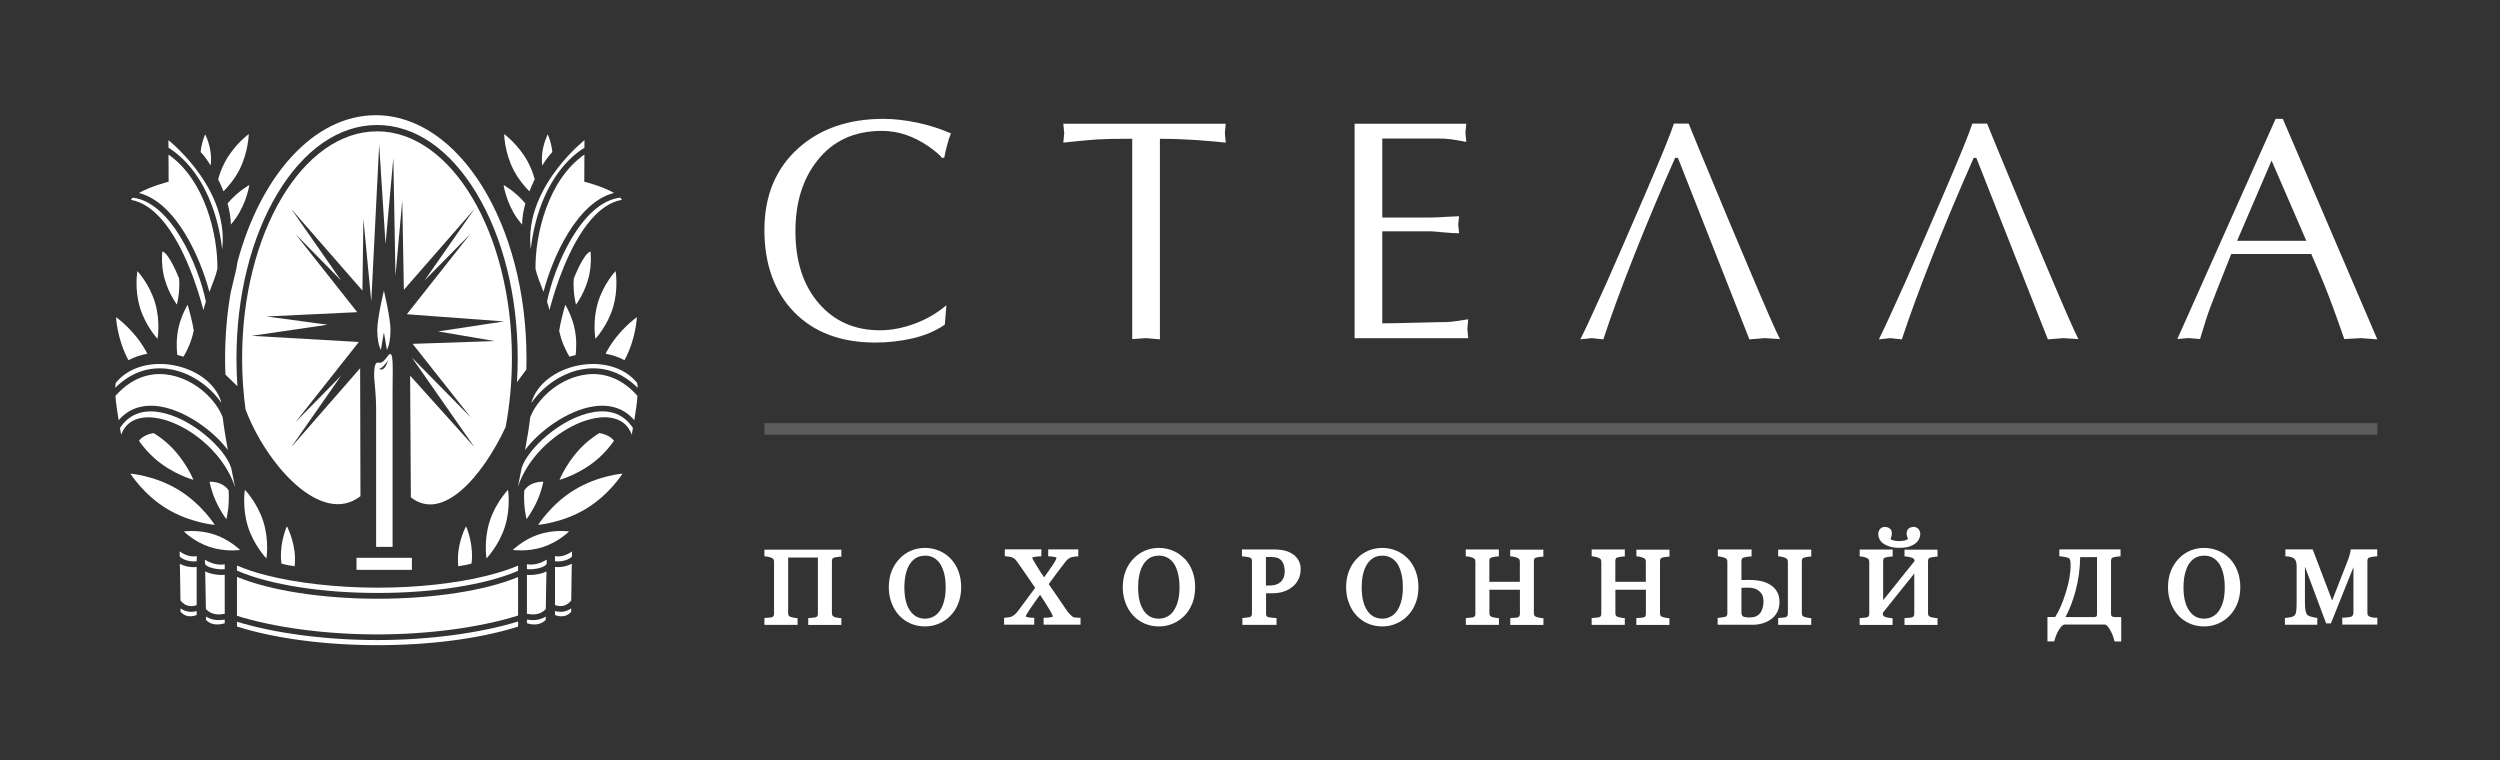 <?xml version="1.0" encoding="UTF-8"?> <svg xmlns="http://www.w3.org/2000/svg" width="217" height="66" viewBox="0 0 217 66" fill="none"><rect x="0" y="0" width="217" height="66" fill="#333333" stroke="none"/><path d="M32.727 11.402C26.27 11.402 21.015 20.239 21.015 31.106C21.015 32.63 21.119 34.113 21.312 35.536C23.118 40.314 27.883 45.707 31.29 43.069H31.287L31.26 31.962L25.28 38.813L29.608 32.609L25.649 36.639L31.147 29.683L21.846 29.151L28.435 28.185L23.121 27.469L31.008 27.097L25.649 20.317L29.608 24.346L25.28 18.139L31.459 25.222L31.542 18.985L32.22 26.096L32.231 26.105L32.912 12.558L33.464 21.181L34.142 13.705L34.326 23.945L34.917 17.414L35.056 25.154L41.179 18.139L36.851 24.346L40.813 20.317L35.315 27.276L43.745 27.9L38.027 28.767L42.94 29.605L35.817 29.846L40.87 36.24L35.752 31.037L41.179 38.813L35.6 32.609L35.662 43.167C38.437 45.359 41.892 41.327 43.888 37.069C44.241 35.185 44.434 33.183 44.434 31.103C44.434 20.236 39.182 11.399 32.725 11.399L32.727 11.402Z" fill="white"></path><path d="M41.199 44.694C41.199 44.694 41.193 44.697 41.182 44.703C41.185 44.703 41.188 44.708 41.19 44.711C41.19 44.706 41.193 44.703 41.196 44.694H41.199Z" fill="white"></path><path d="M20.474 23.502L20.023 25.395C19.705 27.216 19.538 29.142 19.538 31.124C19.538 31.593 19.547 32.054 19.568 32.514L20.608 33.527C20.551 32.731 20.525 31.92 20.525 31.106C20.525 25.719 21.784 20.646 24.069 16.825C26.371 12.971 29.448 10.85 32.731 10.85C36.013 10.85 39.088 12.971 41.39 16.825C43.677 20.646 44.937 25.719 44.937 31.106C44.937 31.804 44.916 32.49 44.871 33.174L45.688 32.071C45.697 31.753 45.7 31.442 45.7 31.124C45.7 19.458 39.842 10 32.618 10C27.229 10 22.601 15.265 20.599 22.786C20.575 23.018 20.537 23.261 20.477 23.502H20.474Z" fill="white"></path><path d="M42.227 48.471C42.227 48.471 43.315 47.344 43.831 45.701C44.348 44.055 44.096 42.513 44.096 42.513C44.096 42.513 43.009 43.636 42.492 45.282C41.978 46.925 42.227 48.471 42.227 48.471Z" fill="white"></path><path d="M46.633 43.455C46.835 42.997 47.028 42.456 47.15 41.871C47.153 41.85 47.156 41.835 47.158 41.815C46.775 41.806 45.961 41.88 45.507 42.569C45.421 43.847 45.655 44.866 45.697 45.036C45.7 45.053 45.7 45.062 45.7 45.062C45.7 45.062 46.196 44.435 46.633 43.455Z" fill="white"></path><path d="M48.537 28.696C48.543 28.726 48.549 28.755 48.555 28.785C48.748 29.694 49.131 30.464 49.428 30.96C49.603 30.907 49.785 30.856 49.966 30.812C50.031 30.235 50.064 29.397 49.871 28.503C49.693 27.665 49.354 26.946 49.069 26.45C48.855 27.186 48.65 27.995 48.54 28.696H48.537Z" fill="white"></path><path d="M45.32 19.494C45.32 18.911 45.427 18.287 45.602 17.66C44.72 16.611 43.713 16.059 43.713 16.059C43.713 16.059 43.921 17.541 44.856 18.905C45.005 19.116 45.162 19.312 45.32 19.497V19.494Z" fill="white"></path><path d="M49.395 46.132C49.395 46.132 48.121 45.942 46.776 46.385C45.427 46.827 44.512 47.734 44.512 47.734C44.512 47.734 45.786 47.924 47.135 47.481C48.484 47.041 49.395 46.132 49.395 46.132Z" fill="white"></path><path d="M46.71 45.559C46.71 45.559 48.852 45.383 50.875 44.156C52.898 42.932 54.035 41.11 54.035 41.11C54.035 41.11 51.897 41.28 49.874 42.513C47.851 43.74 46.71 45.562 46.71 45.562V45.559Z" fill="white"></path><path d="M53.293 38.264C53.049 37.91 52.506 37.658 52.016 37.595C51.626 37.836 51.222 38.13 50.836 38.472C49.268 39.877 48.567 41.651 48.567 41.651C48.567 41.651 50.408 41.155 51.977 39.752C52.517 39.268 52.951 38.745 53.293 38.264Z" fill="white"></path><path d="M52.568 30.705C53.121 30.803 53.676 30.981 54.205 31.266C55.209 29.427 55.28 27.531 55.28 27.531C55.28 27.531 53.706 28.619 52.693 30.461C52.648 30.544 52.607 30.624 52.568 30.705Z" fill="white"></path><path d="M53.429 23.532C53.429 23.532 52.375 24.649 51.897 26.274C51.412 27.897 51.683 29.406 51.683 29.406C51.683 29.406 52.734 28.289 53.215 26.666C53.7 25.041 53.432 23.532 53.432 23.532H53.429Z" fill="white"></path><path d="M51.178 23.704C51.308 23.012 51.305 22.352 51.261 21.829C50.667 21.963 49.814 24.153 49.814 24.153C49.814 24.153 49.811 24.165 49.802 24.185C49.713 25.442 49.998 26.441 49.998 26.441C49.998 26.441 50.881 25.285 51.178 23.707V23.704Z" fill="white"></path><path d="M47.943 13.2C47.854 12.318 47.545 11.664 47.545 11.664C47.545 11.664 47.061 12.579 47.037 13.723C47.028 13.949 47.043 14.166 47.066 14.371C47.396 13.836 47.708 13.423 47.943 13.203V13.2Z" fill="white"></path><path d="M45.953 16.608C46.095 16.246 46.25 15.895 46.413 15.562C46.291 15.114 46.113 14.615 45.855 14.121C45.047 12.57 43.76 11.64 43.76 11.64C43.76 11.64 43.784 13.227 44.592 14.781C44.999 15.562 45.528 16.183 45.953 16.611V16.608Z" fill="white"></path><path d="M39.75 48.364C39.738 48.637 39.75 48.895 39.774 49.151C40.157 49.097 40.567 49.026 40.926 48.916C40.947 48.753 40.962 48.586 40.968 48.408C41.018 46.91 40.451 45.683 40.451 45.683C40.451 45.683 39.8 46.872 39.75 48.367V48.364Z" fill="white"></path><path d="M50.723 13.417C47.542 15.631 46.446 20.406 46.481 23.33C46.591 23.864 46.894 24.601 47.174 25.332C47.952 22.349 50.085 17.547 53.293 16.748C52.286 16.163 50.715 15.768 50.715 15.768L50.726 13.414L50.723 13.417Z" fill="white"></path><path d="M47.482 26.179C47.571 26.45 47.646 26.702 47.69 26.925C48.157 25.124 49.351 21.312 51.302 19.063C52.078 18.165 52.975 17.518 53.994 17.342C53.952 17.28 53.899 17.218 53.836 17.155C50.506 17.535 48.118 23.059 47.482 26.179Z" fill="white"></path><path d="M46.071 21.639C46.214 20.305 46.535 18.932 47.004 17.711C47.851 15.503 49.134 13.824 50.726 12.823L50.732 12.166C50.732 12.166 49.6 13.063 48.442 14.549C47.096 16.279 45.724 18.801 46.074 21.639H46.071Z" fill="white"></path><path d="M51.549 35.768C48.709 36.219 45.754 39.013 45.281 40.626C45.154 41.277 45.035 41.853 44.949 42.275C46.573 37.328 53.566 34.196 54.837 37.729C54.864 37.554 54.903 37.358 54.938 37.144C54.175 35.991 53.034 35.527 51.549 35.765V35.768Z" fill="white"></path><path d="M50.527 32.565C48.308 32.998 46.573 34.758 46.021 36.228C45.932 37.028 45.762 38.053 45.578 39.057C46.829 37.39 49.247 35.637 51.472 35.281C52.963 35.043 54.193 35.456 55.057 36.478C55.173 35.783 55.289 35.013 55.334 34.362C53.623 32.428 51.778 32.318 50.527 32.565Z" fill="white"></path><path d="M46.107 35.004C46.983 33.709 48.549 32.449 50.432 32.074C51.721 31.822 53.587 31.911 55.351 33.661C55.345 33.498 55.328 33.355 55.301 33.233C52.88 30.271 47.028 31.605 46.107 35.007V35.004Z" fill="white"></path><path d="M45.985 49.909C45.899 49.909 45.819 49.909 45.739 49.894V53.278C46.184 53.355 46.853 53.43 47.375 52.868C47.387 51.736 47.414 50.464 47.435 49.597C47.242 49.698 47.028 49.763 46.838 49.811C46.609 49.861 46.285 49.909 45.985 49.909Z" fill="white"></path><path d="M45.739 48.976V49.398C45.97 49.433 46.499 49.421 46.968 49.258C47.221 49.175 47.393 49.062 47.447 48.952C47.453 48.711 47.456 48.572 47.456 48.572C47.456 48.572 46.621 49.148 45.736 48.973L45.739 48.976Z" fill="white"></path><path d="M45.739 53.78V54.092C45.739 54.092 46.71 54.482 47.366 53.807C47.366 53.712 47.369 53.617 47.369 53.516C47.001 53.76 46.606 53.825 46.264 53.825C46.071 53.825 45.89 53.804 45.736 53.78H45.739Z" fill="white"></path><path d="M48.174 48.266V48.717C48.474 48.753 49.125 48.75 49.642 48.328C49.648 48.034 49.654 47.861 49.654 47.861C49.654 47.861 48.935 48.435 48.174 48.266Z" fill="white"></path><path d="M48.647 53.106C48.471 53.106 48.311 53.079 48.174 53.044V53.382C48.174 53.382 49.009 53.775 49.58 53.097V52.806C49.386 52.943 49.172 53.035 48.947 53.079C48.846 53.1 48.748 53.106 48.65 53.106H48.647Z" fill="white"></path><path d="M48.174 49.21V52.52C48.314 52.571 48.572 52.642 48.864 52.589C49.137 52.535 49.383 52.378 49.583 52.119C49.591 51.014 49.615 49.784 49.63 48.931C49.211 49.157 48.772 49.225 48.433 49.225C48.338 49.225 48.252 49.219 48.174 49.207V49.21Z" fill="white"></path><path d="M17.786 48.575C17.786 48.575 17.792 48.714 17.798 48.955H17.801C17.851 49.065 18.023 49.178 18.276 49.261C18.745 49.421 19.277 49.433 19.506 49.401V48.979C18.627 49.154 17.786 48.578 17.786 48.578V48.575Z" fill="white"></path><path d="M17.878 53.516V53.807C18.534 54.479 19.506 54.092 19.506 54.092V53.783C19.354 53.804 19.173 53.825 18.98 53.825C18.638 53.825 18.246 53.757 17.878 53.516Z" fill="white"></path><path d="M18.41 49.811C18.22 49.766 18.003 49.698 17.813 49.597C17.833 50.461 17.86 51.733 17.872 52.868C18.392 53.43 19.063 53.355 19.506 53.278V49.894C19.426 49.906 19.345 49.909 19.259 49.909C18.962 49.909 18.636 49.861 18.41 49.811Z" fill="white"></path><path d="M16.303 53.079C16.075 53.038 15.864 52.943 15.671 52.806V53.097C16.238 53.772 17.073 53.382 17.073 53.382V53.044C16.936 53.079 16.773 53.106 16.598 53.106C16.5 53.106 16.401 53.1 16.3 53.079H16.303Z" fill="white"></path><path d="M15.594 47.861C15.594 47.861 15.597 48.037 15.605 48.328C16.122 48.747 16.776 48.753 17.076 48.717V48.266C16.315 48.435 15.597 47.861 15.597 47.861H15.594Z" fill="white"></path><path d="M15.614 48.934C15.632 49.787 15.653 51.017 15.665 52.122C15.867 52.381 16.11 52.538 16.384 52.592C16.672 52.645 16.93 52.58 17.07 52.523V49.213C16.993 49.225 16.907 49.231 16.811 49.231C16.473 49.231 16.027 49.163 15.611 48.937L15.614 48.934Z" fill="white"></path><path d="M21.52 45.704C22.037 47.347 23.124 48.473 23.124 48.473C23.124 48.473 23.38 46.928 22.86 45.285C22.346 43.636 21.256 42.516 21.256 42.516C21.256 42.516 21.006 44.058 21.52 45.704Z" fill="white"></path><path d="M18.193 41.815C18.196 41.835 18.202 41.85 18.202 41.871C18.324 42.459 18.514 42.997 18.716 43.455C19.155 44.435 19.648 45.062 19.648 45.062C19.648 45.062 19.648 45.053 19.654 45.036C19.699 44.866 19.931 43.844 19.845 42.569C19.39 41.883 18.579 41.809 18.193 41.815Z" fill="white"></path><path d="M15.926 30.96C16.223 30.464 16.604 29.694 16.797 28.785C16.806 28.752 16.814 28.723 16.817 28.696C16.708 27.995 16.503 27.189 16.286 26.45C16.001 26.946 15.662 27.665 15.484 28.503C15.294 29.397 15.323 30.235 15.389 30.812C15.573 30.856 15.751 30.904 15.926 30.96Z" fill="white"></path><path d="M19.752 17.66C19.928 18.287 20.035 18.911 20.035 19.494C20.192 19.309 20.349 19.116 20.495 18.902C21.434 17.541 21.642 16.056 21.642 16.056C21.642 16.056 20.632 16.611 19.752 17.657V17.66Z" fill="white"></path><path d="M18.579 46.385C17.23 45.942 15.956 46.132 15.956 46.132C15.956 46.132 16.868 47.041 18.216 47.481C19.565 47.924 20.839 47.737 20.839 47.737C20.839 47.737 19.924 46.827 18.579 46.385Z" fill="white"></path><path d="M15.481 42.513C13.461 41.28 11.319 41.11 11.319 41.11C11.319 41.11 12.457 42.932 14.483 44.159C16.503 45.386 18.644 45.562 18.644 45.562C18.644 45.562 17.507 43.743 15.484 42.513H15.481Z" fill="white"></path><path d="M13.339 37.595C12.849 37.658 12.305 37.91 12.062 38.264C12.403 38.745 12.84 39.268 13.377 39.752C14.946 41.155 16.788 41.651 16.788 41.651C16.788 41.651 16.09 39.874 14.521 38.472C14.132 38.13 13.731 37.836 13.342 37.595H13.339Z" fill="white"></path><path d="M12.783 30.705C12.745 30.624 12.703 30.544 12.659 30.464C11.646 28.619 10.074 27.531 10.074 27.531C10.074 27.531 10.149 29.427 11.15 31.266C11.681 30.981 12.234 30.803 12.786 30.705H12.783Z" fill="white"></path><path d="M12.139 26.666C12.62 28.289 13.672 29.406 13.672 29.406C13.672 29.406 13.942 27.897 13.458 26.274C12.976 24.649 11.925 23.532 11.925 23.532C11.925 23.532 11.655 25.044 12.139 26.666Z" fill="white"></path><path d="M15.546 24.182C15.54 24.162 15.537 24.15 15.537 24.15C15.537 24.15 14.681 21.96 14.09 21.826C14.043 22.346 14.043 23.009 14.171 23.701C14.471 25.279 15.353 26.435 15.353 26.435C15.353 26.435 15.638 25.436 15.546 24.18V24.182Z" fill="white"></path><path d="M18.285 14.371C18.309 14.166 18.323 13.949 18.32 13.723C18.297 12.579 17.809 11.664 17.809 11.664C17.809 11.664 17.501 12.321 17.414 13.2C17.643 13.42 17.958 13.833 18.288 14.371H18.285Z" fill="white"></path><path d="M20.759 14.781C21.564 13.227 21.591 11.64 21.591 11.64C21.591 11.64 20.302 12.567 19.497 14.121C19.238 14.615 19.06 15.114 18.938 15.562C19.099 15.895 19.256 16.249 19.396 16.608C19.824 16.18 20.349 15.562 20.759 14.778V14.781Z" fill="white"></path><path d="M24.383 48.408C24.389 48.584 24.404 48.753 24.425 48.916C24.784 49.026 25.194 49.1 25.577 49.151C25.601 48.898 25.613 48.637 25.604 48.364C25.551 46.869 24.903 45.68 24.903 45.68C24.903 45.68 24.336 46.911 24.386 48.405L24.383 48.408Z" fill="white"></path><path d="M18.178 25.335C18.457 24.604 18.76 23.867 18.87 23.333C18.906 20.409 17.806 15.631 14.625 13.42L14.637 15.773C14.637 15.773 13.062 16.169 12.059 16.754C15.267 17.553 17.396 22.355 18.175 25.338L18.178 25.335Z" fill="white"></path><path d="M18.344 17.711C18.814 18.932 19.134 20.305 19.283 21.639C19.628 18.801 18.255 16.279 16.912 14.549C15.757 13.063 14.619 12.166 14.619 12.166L14.625 12.823C16.214 13.824 17.501 15.503 18.344 17.711Z" fill="white"></path><path d="M14.049 19.066C16 21.315 17.195 25.124 17.661 26.928C17.706 26.705 17.78 26.453 17.872 26.182C17.239 23.062 14.845 17.538 11.515 17.158C11.456 17.221 11.399 17.283 11.357 17.345C12.373 17.524 13.274 18.168 14.049 19.066Z" fill="white"></path><path d="M14.919 32.075C16.773 32.443 18.315 33.664 19.194 34.939L19.179 34.805C18.089 31.549 12.418 30.327 10.05 33.233C10.024 33.355 10.006 33.501 10 33.661C11.764 31.914 13.627 31.825 14.919 32.075Z" fill="white"></path><path d="M20.403 42.278C20.314 41.856 20.195 41.28 20.07 40.629C19.598 39.013 16.642 36.222 13.802 35.771C12.314 35.533 11.173 35.997 10.413 37.15C10.451 37.364 10.487 37.56 10.514 37.735C11.788 34.202 18.778 37.334 20.403 42.281V42.278Z" fill="white"></path><path d="M13.88 35.281C16.105 35.637 18.52 37.387 19.773 39.057C19.592 38.053 19.426 37.028 19.331 36.228C18.781 34.758 17.046 33.002 14.824 32.565C13.574 32.318 11.729 32.431 10.021 34.362C10.065 35.013 10.181 35.78 10.3 36.478C11.162 35.459 12.388 35.046 13.883 35.281H13.88Z" fill="white"></path><path d="M20.569 53.968V54.384C23.861 55.421 28.186 56 32.79 56C37.394 56 41.684 55.424 44.969 54.392V53.947C41.616 54.972 37.172 55.557 32.745 55.557C28.319 55.557 23.884 54.981 20.569 53.968Z" fill="white"></path><path d="M20.569 50.069V53.454C23.852 54.479 28.287 55.067 32.745 55.067C37.204 55.067 41.645 54.47 44.969 53.43V50.087C42.13 51.27 37.581 51.971 32.79 51.971C27.999 51.971 23.409 51.261 20.569 50.072V50.069Z" fill="white"></path><path d="M42.242 49.98C39.593 50.634 36.245 51.011 32.79 51.011C29.335 51.011 25.75 50.616 23.064 49.92C22.138 49.68 21.3 49.404 20.581 49.097L20.566 49.13V49.525L20.676 49.573C23.454 50.764 27.978 51.469 32.787 51.469C37.596 51.469 42.049 50.773 44.833 49.603L44.969 49.543V49.097C44.188 49.43 43.267 49.724 42.242 49.977V49.98Z" fill="white"></path><path d="M32.475 32.449C32.46 33.034 32.648 34.05 32.648 35.548V47.469H34.076V33.949C34.076 32.012 34.204 30.253 33.702 30.841C33.524 31.055 33.221 31.578 32.885 31.48C32.552 31.382 32.49 31.866 32.475 32.446V32.449ZM33.687 31.242C33.696 31.222 33.702 31.198 33.708 31.168C33.708 31.186 33.705 31.213 33.687 31.242C33.461 32.116 33.087 32.187 32.876 31.985C33.019 32.128 33.577 31.492 33.687 31.242Z" fill="white"></path><path d="M33.322 28.865C33.322 28.865 33.458 29.564 33.58 30.372C33.767 30.054 33.895 29.403 33.895 28.654C33.895 27.588 33.322 25.237 33.322 25.237C33.322 25.237 32.748 27.588 32.748 28.654C32.748 29.403 32.876 30.054 33.063 30.372C33.188 29.564 33.322 28.865 33.322 28.865Z" fill="white"></path><path d="M35.752 48.417H30.945V49.463H35.752V48.417Z" fill="white"></path><path d="M82.148 26.481L82.01 28.18C81.209 28.728 80.281 29.12 79.228 29.367C78.174 29.608 77.09 29.734 75.975 29.734C72.988 29.734 70.639 28.843 68.923 27.084C67.213 25.319 66.351 22.939 66.351 19.957C66.351 16.975 67.345 14.601 69.332 12.83C71.224 11.156 73.669 10.318 76.662 10.318C77.626 10.318 78.613 10.433 79.625 10.65C80.637 10.86 81.606 11.174 82.54 11.577C82.425 11.854 82.317 12.192 82.209 12.601C82.1 13.011 82.016 13.379 81.962 13.68L81.775 13.71C81.57 13.457 81.215 13.15 80.709 12.782C79.378 11.842 77.999 11.36 76.553 11.36C74.15 11.36 72.278 12.228 70.928 13.957C69.67 15.559 69.043 17.596 69.043 20.072C69.043 22.674 69.718 24.758 71.067 26.325C72.416 27.885 74.181 28.668 76.373 28.668C77.355 28.668 78.366 28.475 79.408 28.09C80.444 27.704 81.359 27.168 82.16 26.481H82.148Z" fill="white"></path><path d="M100.68 12.041V29.457L99.481 29.349L98.277 29.433V12.041C96.855 12.041 95.844 12.065 95.247 12.101C94.645 12.144 93.663 12.228 92.296 12.379L92.375 11.553L92.296 10.74H106.395L106.317 11.553L106.395 12.379C105.721 12.306 104.865 12.228 103.841 12.156C102.806 12.089 101.758 12.047 100.68 12.047V12.041Z" fill="white"></path><path d="M119.982 12.017V18.879H124.216C124.565 18.879 125.023 18.861 125.595 18.818C126.173 18.788 126.522 18.77 126.649 18.77L126.571 19.487L126.649 20.246C126.324 20.246 125.866 20.222 125.282 20.168C124.698 20.108 124.342 20.078 124.216 20.078H119.982V28.066C120.56 28.066 121.518 28.048 122.837 28.011C124.162 27.975 124.86 27.963 124.932 27.963C125.444 27.963 125.818 27.951 126.047 27.921C126.288 27.891 126.751 27.825 127.444 27.716L127.366 28.535L127.444 29.355H117.579V10.74H127.275L127.197 11.523L127.275 12.318C126.733 12.21 126.282 12.137 125.932 12.089C125.589 12.041 125.216 12.023 124.818 12.023H119.976L119.982 12.017Z" fill="white"></path><path d="M145.397 13.71C144.102 16.632 142.916 19.463 141.832 22.198C140.748 24.945 139.856 27.355 139.17 29.457L138.158 29.349L137.17 29.457C137.502 28.831 138.254 27.198 139.447 24.553C140.392 22.415 141.543 19.782 142.892 16.638C144.241 13.505 145.042 11.529 145.295 10.728H146.577C147.156 12.174 147.752 13.607 148.354 15.047C149.282 17.312 150.474 20.132 151.907 23.523C153.275 26.764 154.136 28.74 154.503 29.433L153.184 29.349L151.847 29.457L145.644 13.704H145.391L145.397 13.71Z" fill="white"></path><path d="M171.312 13.71C170.023 16.632 168.831 19.463 167.747 22.198C166.663 24.945 165.771 27.355 165.079 29.457L164.067 29.349L163.085 29.457C163.405 28.831 164.163 27.198 165.35 24.553C166.295 22.415 167.452 19.782 168.795 16.638C170.144 13.505 170.945 11.529 171.198 10.728H172.48C173.065 12.174 173.661 13.607 174.257 15.047C175.185 17.312 176.371 20.132 177.81 23.523C179.178 26.764 180.045 28.74 180.406 29.433L179.099 29.349L177.756 29.457L171.547 13.704H171.3L171.312 13.71Z" fill="white"></path><path d="M198.149 10.318L206.351 29.457L204.93 29.349L203.484 29.433C202.834 27.548 202.28 26.041 201.822 24.897C201.527 24.168 201.13 23.216 200.618 22.047H193.674C192.62 24.692 192.024 26.198 191.897 26.56C191.62 27.282 191.313 28.246 190.964 29.427L189.946 29.343L188.994 29.427L197.522 10.318H198.149ZM200.19 20.903L197.173 13.939L194.18 20.903H200.19Z" fill="white"></path><line opacity="0.2" x1="66.351" y1="37.234" x2="206.351" y2="37.234" stroke="white"></line><path d="M66.357 48.294H66.49C66.563 48.307 66.648 48.319 66.757 48.349C66.86 48.379 66.951 48.404 67.018 48.446C67.078 48.47 67.121 48.513 67.145 48.561C67.175 48.622 67.187 48.682 67.187 48.755V53.258C67.187 53.343 67.175 53.415 67.145 53.464C67.121 53.506 67.078 53.543 67.012 53.573C66.999 53.573 66.951 53.597 66.787 53.609L66.351 53.646V54.24H69.229V53.646H69.096C69.023 53.627 68.932 53.621 68.817 53.597C68.672 53.567 68.611 53.543 68.587 53.531C68.514 53.494 68.466 53.452 68.447 53.409C68.423 53.361 68.411 53.294 68.411 53.215V48.391H70.992V53.264C70.992 53.349 70.98 53.415 70.95 53.47C70.925 53.512 70.883 53.549 70.816 53.573C70.804 53.579 70.75 53.597 70.592 53.615L70.156 53.652V54.246H73.028V53.652H72.894C72.828 53.633 72.731 53.627 72.616 53.603C72.464 53.573 72.41 53.549 72.385 53.537C72.313 53.5 72.264 53.458 72.252 53.415C72.228 53.367 72.21 53.3 72.21 53.221V48.725C72.21 48.646 72.222 48.579 72.252 48.507C72.264 48.482 72.288 48.44 72.361 48.416C72.416 48.392 72.495 48.379 72.61 48.355C72.719 48.337 72.816 48.331 72.894 48.319H73.028V47.713H66.351V48.313L66.357 48.294Z" fill="white"></path><path d="M82.515 48.488C82.237 48.197 81.903 47.961 81.516 47.804C80.758 47.482 79.868 47.476 79.092 47.791C78.711 47.955 78.371 48.185 78.087 48.488C77.796 48.785 77.572 49.149 77.396 49.561C77.232 49.979 77.147 50.452 77.147 50.973C77.147 51.446 77.226 51.906 77.384 52.325C77.541 52.749 77.759 53.112 78.038 53.409C78.311 53.712 78.644 53.949 79.032 54.118C79.419 54.288 79.837 54.373 80.292 54.373C80.716 54.373 81.122 54.294 81.498 54.13C81.879 53.973 82.212 53.737 82.491 53.452C82.788 53.155 83.018 52.791 83.182 52.367C83.345 51.949 83.43 51.482 83.43 50.967C83.43 50.452 83.345 49.985 83.188 49.567C83.024 49.143 82.794 48.779 82.509 48.482L82.515 48.488ZM80.292 48.228C80.583 48.228 80.837 48.294 81.055 48.416C81.273 48.543 81.467 48.725 81.613 48.949C81.764 49.191 81.879 49.482 81.964 49.822C82.043 50.161 82.085 50.549 82.085 50.967C82.085 51.385 82.049 51.743 81.97 52.064C81.903 52.379 81.788 52.67 81.631 52.931C81.491 53.173 81.297 53.367 81.073 53.494C80.837 53.627 80.577 53.7 80.292 53.7C79.989 53.7 79.722 53.627 79.504 53.5C79.286 53.373 79.098 53.179 78.947 52.943C78.789 52.688 78.68 52.409 78.608 52.082C78.535 51.755 78.499 51.379 78.499 50.973C78.499 50.603 78.535 50.246 78.602 49.913C78.674 49.579 78.777 49.294 78.916 49.052C79.062 48.797 79.244 48.604 79.474 48.452C79.692 48.307 79.971 48.234 80.292 48.234V48.228Z" fill="white"></path><path d="M93.36 53.609C93.269 53.609 93.184 53.579 93.136 53.549C93.094 53.525 93.009 53.464 92.882 53.331C92.766 53.215 92.669 53.1 92.585 52.973L91.755 51.755C91.488 51.367 91.246 51.01 91.028 50.7C91.276 50.349 91.494 50.052 91.682 49.81C91.876 49.543 92.094 49.258 92.33 48.961C92.451 48.797 92.548 48.688 92.627 48.597C92.688 48.531 92.791 48.464 92.918 48.398C92.984 48.367 93.075 48.349 93.184 48.331C93.293 48.313 93.384 48.307 93.457 48.294H93.596V47.688H90.985V48.288H91.118C91.421 48.313 91.561 48.343 91.627 48.367C91.7 48.398 91.7 48.422 91.7 48.44C91.7 48.446 91.694 48.573 91.361 49.064C91.149 49.385 90.9 49.737 90.628 50.113C90.495 49.913 90.379 49.743 90.276 49.585C90.161 49.404 90.058 49.228 89.961 49.076L89.937 49.04C89.84 48.882 89.761 48.737 89.683 48.604C89.616 48.476 89.598 48.41 89.586 48.404C89.604 48.392 89.64 48.373 89.749 48.349C89.925 48.313 90.095 48.294 90.252 48.288H90.391V47.682H87.217V48.276L87.344 48.288C87.417 48.294 87.508 48.307 87.629 48.325C87.744 48.349 87.829 48.367 87.883 48.392C87.986 48.44 88.065 48.495 88.126 48.561C88.192 48.628 88.289 48.755 88.41 48.931L89.259 50.155C89.489 50.507 89.689 50.785 89.852 51.022C89.64 51.319 89.398 51.64 89.137 51.991C88.841 52.379 88.604 52.7 88.416 52.961C88.332 53.082 88.241 53.185 88.15 53.276C88.071 53.361 87.956 53.44 87.823 53.512C87.762 53.549 87.677 53.567 87.574 53.579C87.459 53.597 87.362 53.603 87.29 53.615L87.156 53.627V54.221H89.773V53.621H89.634C89.252 53.603 89.137 53.561 89.101 53.549C89.059 53.525 89.046 53.5 89.046 53.47C89.053 53.434 89.107 53.282 89.519 52.694C89.792 52.288 90.052 51.931 90.276 51.628C90.398 51.809 90.519 51.991 90.646 52.191C90.803 52.44 90.943 52.658 91.058 52.852C91.161 53.015 91.246 53.167 91.306 53.3C91.379 53.452 91.391 53.506 91.397 53.506C91.397 53.506 91.367 53.531 91.276 53.561C91.137 53.597 90.955 53.615 90.725 53.621H90.585V54.221H93.79V53.627H93.657C93.572 53.609 93.475 53.609 93.36 53.603V53.609Z" fill="white"></path><path d="M102.811 48.488C102.533 48.197 102.199 47.961 101.818 47.804C101.06 47.482 100.164 47.476 99.394 47.791C99.013 47.955 98.673 48.185 98.389 48.488C98.098 48.785 97.868 49.149 97.704 49.561C97.54 49.979 97.456 50.452 97.456 50.973C97.456 51.446 97.534 51.906 97.692 52.325C97.849 52.749 98.067 53.112 98.346 53.409C98.619 53.712 98.952 53.949 99.34 54.118C99.721 54.288 100.146 54.373 100.6 54.373C101.024 54.373 101.424 54.294 101.806 54.13C102.181 53.973 102.52 53.737 102.805 53.452C103.096 53.155 103.326 52.791 103.496 52.367C103.659 51.949 103.738 51.482 103.738 50.967C103.738 50.452 103.659 49.985 103.496 49.567C103.338 49.143 103.108 48.779 102.823 48.482L102.811 48.488ZM100.594 48.228C100.879 48.228 101.133 48.294 101.357 48.416C101.581 48.543 101.769 48.725 101.915 48.949C102.066 49.191 102.181 49.482 102.26 49.822C102.339 50.161 102.381 50.549 102.381 50.967C102.381 51.385 102.345 51.743 102.272 52.064C102.199 52.379 102.084 52.67 101.927 52.931C101.787 53.173 101.594 53.367 101.363 53.494C101.133 53.627 100.867 53.7 100.582 53.7C100.273 53.7 100.012 53.627 99.788 53.5C99.57 53.373 99.388 53.179 99.237 52.943C99.085 52.688 98.97 52.409 98.897 52.082C98.825 51.755 98.788 51.379 98.788 50.973C98.788 50.603 98.819 50.246 98.891 49.913C98.958 49.579 99.067 49.294 99.207 49.052C99.352 48.797 99.534 48.604 99.758 48.452C99.982 48.307 100.261 48.234 100.576 48.234L100.594 48.228Z" fill="white"></path><path d="M110.79 47.694H107.803V48.288L107.937 48.3C108.016 48.307 108.106 48.319 108.209 48.337C108.312 48.349 108.409 48.373 108.512 48.404C108.609 48.452 108.627 48.488 108.633 48.507C108.658 48.573 108.67 48.652 108.67 48.737V53.24C108.67 53.331 108.658 53.403 108.627 53.452C108.603 53.494 108.567 53.531 108.506 53.555C108.488 53.567 108.427 53.585 108.27 53.597C108.137 53.621 108.04 53.621 107.973 53.633L107.84 53.646V54.239H110.802V53.64H110.663C110.56 53.627 110.439 53.621 110.312 53.603C110.184 53.591 110.106 53.573 110.063 53.561C109.96 53.518 109.942 53.476 109.93 53.458C109.906 53.397 109.894 53.331 109.894 53.246V51.494H110.451C110.76 51.494 111.063 51.458 111.336 51.373C111.62 51.294 111.881 51.161 112.111 50.991C112.353 50.816 112.547 50.591 112.687 50.325C112.826 50.052 112.899 49.743 112.899 49.397C112.899 48.888 112.693 48.47 112.299 48.161C111.911 47.864 111.402 47.707 110.796 47.707L110.79 47.694ZM109.888 48.349H110.366C110.596 48.349 110.784 48.385 110.936 48.446C111.081 48.513 111.196 48.604 111.281 48.725C111.366 48.84 111.426 48.973 111.457 49.125C111.493 49.288 111.517 49.446 111.517 49.597C111.517 49.713 111.499 49.84 111.469 49.979C111.439 50.112 111.384 50.24 111.293 50.361C111.208 50.494 111.075 50.597 110.899 50.688C110.724 50.773 110.487 50.822 110.191 50.822H109.882V48.349H109.888Z" fill="white"></path><path d="M122.205 48.488C121.926 48.197 121.593 47.961 121.205 47.804C120.448 47.482 119.557 47.476 118.782 47.791C118.406 47.955 118.061 48.185 117.776 48.488C117.485 48.785 117.255 49.149 117.091 49.561C116.928 49.979 116.843 50.452 116.843 50.973C116.843 51.446 116.922 51.906 117.079 52.325C117.237 52.749 117.455 53.112 117.727 53.409C118.006 53.712 118.333 53.949 118.721 54.118C119.103 54.288 119.527 54.373 119.981 54.373C120.405 54.373 120.811 54.294 121.187 54.13C121.562 53.973 121.902 53.737 122.18 53.452C122.477 53.155 122.708 52.791 122.871 52.367C123.035 51.949 123.12 51.482 123.12 50.967C123.12 50.452 123.035 49.985 122.877 49.567C122.714 49.143 122.489 48.779 122.205 48.482V48.488ZM119.981 48.228C120.272 48.228 120.526 48.294 120.745 48.416C120.963 48.543 121.157 48.725 121.302 48.949C121.453 49.191 121.569 49.482 121.647 49.822C121.732 50.161 121.768 50.549 121.768 50.967C121.768 51.385 121.732 51.743 121.659 52.064C121.587 52.379 121.478 52.67 121.32 52.931C121.181 53.173 120.987 53.367 120.757 53.494C120.526 53.627 120.266 53.7 119.981 53.7C119.678 53.7 119.412 53.627 119.194 53.5C118.975 53.373 118.788 53.179 118.642 52.943C118.485 52.688 118.376 52.409 118.303 52.082C118.23 51.755 118.194 51.379 118.194 50.973C118.194 50.603 118.224 50.246 118.297 49.913C118.37 49.579 118.473 49.294 118.612 49.052C118.757 48.797 118.945 48.604 119.169 48.452C119.387 48.307 119.666 48.234 119.987 48.234L119.981 48.228Z" fill="white"></path><path d="M131.093 48.294H131.226C131.298 48.307 131.383 48.319 131.492 48.349C131.595 48.379 131.68 48.404 131.753 48.446C131.82 48.47 131.856 48.513 131.88 48.561C131.91 48.622 131.923 48.682 131.923 48.755V50.5H129.275V48.707C129.275 48.628 129.287 48.561 129.317 48.488C129.329 48.464 129.354 48.422 129.432 48.398C129.487 48.385 129.572 48.361 129.681 48.337C129.79 48.319 129.887 48.313 129.96 48.3H130.099V47.694H127.227V48.294H127.36C127.427 48.307 127.518 48.319 127.627 48.349C127.736 48.379 127.821 48.404 127.894 48.446C127.96 48.47 127.997 48.513 128.021 48.561C128.051 48.622 128.063 48.682 128.063 48.755V53.258C128.063 53.343 128.051 53.415 128.027 53.464C127.997 53.506 127.96 53.543 127.894 53.573C127.881 53.573 127.827 53.597 127.669 53.609L127.233 53.646V54.239H130.105V53.646H129.966C129.899 53.627 129.802 53.621 129.687 53.597C129.542 53.567 129.487 53.543 129.457 53.531C129.384 53.494 129.336 53.452 129.317 53.409C129.293 53.361 129.281 53.294 129.281 53.215V51.191H131.929V53.27C131.929 53.355 131.91 53.421 131.886 53.476C131.862 53.518 131.82 53.555 131.759 53.579C131.747 53.585 131.692 53.603 131.535 53.621C131.438 53.621 131.353 53.633 131.292 53.633L131.093 53.652V54.246H133.97V53.652H133.831C133.764 53.633 133.673 53.627 133.552 53.603C133.407 53.573 133.352 53.549 133.322 53.537C133.249 53.5 133.201 53.458 133.183 53.415C133.158 53.367 133.14 53.3 133.14 53.221V48.725C133.14 48.646 133.152 48.579 133.183 48.507C133.189 48.482 133.213 48.44 133.298 48.416C133.352 48.391 133.437 48.379 133.546 48.355C133.655 48.337 133.752 48.331 133.825 48.319H133.964V47.713H131.086V48.313L131.093 48.294Z" fill="white"></path><path d="M142.028 48.294H142.161C142.234 48.307 142.325 48.319 142.422 48.349C142.531 48.379 142.616 48.404 142.688 48.446C142.755 48.47 142.791 48.513 142.822 48.561C142.846 48.622 142.858 48.682 142.858 48.755V50.5H140.21V48.707C140.21 48.628 140.222 48.561 140.253 48.488C140.259 48.464 140.283 48.422 140.368 48.398C140.416 48.385 140.501 48.361 140.616 48.337C140.725 48.319 140.822 48.313 140.895 48.3H141.034V47.694H138.156V48.294H138.29C138.362 48.307 138.453 48.319 138.556 48.349C138.659 48.379 138.75 48.404 138.817 48.446C138.884 48.47 138.92 48.513 138.95 48.561C138.974 48.622 138.993 48.682 138.993 48.755V53.258C138.993 53.343 138.974 53.415 138.956 53.464C138.926 53.506 138.884 53.543 138.817 53.573C138.805 53.573 138.756 53.597 138.593 53.609L138.156 53.646V54.239H141.034V53.646H140.895C140.822 53.627 140.737 53.621 140.616 53.597C140.465 53.567 140.416 53.543 140.392 53.531C140.313 53.494 140.271 53.452 140.253 53.409C140.229 53.361 140.216 53.294 140.216 53.215V51.191H142.864V53.27C142.864 53.355 142.852 53.421 142.828 53.476C142.797 53.518 142.761 53.555 142.694 53.579C142.682 53.585 142.628 53.603 142.47 53.621C142.373 53.621 142.288 53.633 142.228 53.633L142.034 53.652V54.246H144.906V53.652H144.772C144.706 53.633 144.609 53.627 144.494 53.603C144.348 53.573 144.294 53.549 144.263 53.537C144.191 53.5 144.148 53.458 144.124 53.415C144.1 53.367 144.088 53.3 144.088 53.221V48.725C144.088 48.646 144.106 48.579 144.13 48.507C144.142 48.482 144.167 48.44 144.245 48.416C144.3 48.391 144.385 48.379 144.494 48.355C144.603 48.337 144.7 48.331 144.778 48.319H144.912V47.713H142.04V48.313L142.028 48.294Z" fill="white"></path><path d="M154.345 48.295H154.478C154.551 48.307 154.642 48.319 154.745 48.349C154.848 48.379 154.939 48.404 155.011 48.446C155.072 48.47 155.114 48.513 155.139 48.561C155.169 48.622 155.187 48.682 155.187 48.755V53.258C155.187 53.343 155.169 53.409 155.139 53.464C155.114 53.506 155.072 53.543 155.005 53.567C154.993 53.573 154.939 53.591 154.781 53.609L154.345 53.646V54.24H157.217V53.646H157.083C157.017 53.628 156.926 53.621 156.805 53.597C156.659 53.567 156.605 53.543 156.575 53.531C156.502 53.494 156.459 53.452 156.441 53.409C156.411 53.361 156.399 53.294 156.399 53.215V48.719C156.399 48.64 156.411 48.573 156.441 48.501C156.453 48.476 156.478 48.434 156.556 48.41C156.611 48.398 156.696 48.373 156.805 48.349C156.914 48.331 157.005 48.325 157.083 48.313H157.217V47.707H154.345V48.307V48.295Z" fill="white"></path><path d="M154.236 51.349C154.097 51.1 153.897 50.906 153.648 50.755C153.412 50.603 153.127 50.5 152.812 50.428C152.364 50.343 151.916 50.325 151.443 50.343H151.158V48.725C151.158 48.64 151.17 48.573 151.201 48.507C151.213 48.476 151.237 48.44 151.322 48.404C151.358 48.392 151.437 48.373 151.594 48.343C151.71 48.319 151.819 48.307 151.897 48.3H152.037V47.694H149.11V48.288L149.238 48.3C149.31 48.307 149.401 48.325 149.51 48.355C149.625 48.379 149.71 48.416 149.765 48.446C149.831 48.476 149.874 48.513 149.898 48.555C149.922 48.616 149.934 48.688 149.934 48.761V53.227C149.934 53.312 149.922 53.373 149.898 53.421C149.874 53.464 149.831 53.5 149.771 53.531C149.722 53.549 149.644 53.567 149.516 53.585C149.389 53.609 149.286 53.615 149.22 53.621L149.092 53.633V54.227H152.188C152.461 54.227 152.727 54.185 152.994 54.106C153.254 54.033 153.491 53.912 153.709 53.761C153.939 53.603 154.121 53.391 154.26 53.137C154.393 52.882 154.46 52.585 154.46 52.246C154.46 51.906 154.387 51.591 154.242 51.349H154.236ZM153.073 52.173C153.073 52.64 152.964 52.997 152.758 53.246C152.552 53.482 152.261 53.597 151.861 53.597C151.461 53.597 151.322 53.531 151.273 53.488C151.201 53.421 151.158 53.325 151.158 53.167V51.022H151.298C151.407 51.009 151.57 51.01 151.77 51.01C152.17 51.01 152.485 51.112 152.721 51.325C152.958 51.537 153.073 51.809 153.073 52.173Z" fill="white"></path><path d="M163.445 47.155C163.59 47.27 163.778 47.361 164.014 47.434C164.245 47.513 164.523 47.549 164.85 47.549C165.226 47.549 165.505 47.513 165.717 47.446C165.929 47.373 166.117 47.282 166.262 47.161C166.401 47.058 166.51 46.931 166.577 46.773C166.644 46.628 166.68 46.495 166.68 46.373C166.68 46.198 166.626 46.04 166.523 45.919C166.323 45.695 165.971 45.676 165.705 45.858C165.608 45.919 165.493 46.052 165.493 46.301C165.493 46.404 165.517 46.507 165.559 46.628C165.583 46.682 165.602 46.737 165.62 46.786C165.535 46.846 165.432 46.889 165.311 46.919C164.965 46.986 164.711 46.98 164.39 46.919C164.275 46.901 164.178 46.852 164.093 46.792C164.117 46.737 164.135 46.689 164.154 46.628C164.196 46.525 164.214 46.41 164.214 46.301C164.214 46.095 164.142 45.943 164.002 45.852C163.742 45.683 163.384 45.689 163.184 45.919C163.087 46.04 163.033 46.198 163.033 46.373C163.033 46.507 163.063 46.64 163.13 46.779C163.196 46.919 163.305 47.052 163.445 47.161V47.155Z" fill="white"></path><path d="M165.317 48.288L165.45 48.301C165.517 48.307 165.614 48.325 165.735 48.349C165.856 48.373 165.947 48.41 166.014 48.44C166.08 48.464 166.123 48.507 166.147 48.555C166.171 48.592 166.183 48.64 166.183 48.701L163.457 52.1V48.713C163.457 48.634 163.469 48.567 163.499 48.495C163.512 48.47 163.53 48.428 163.615 48.404C163.669 48.392 163.754 48.367 163.863 48.343C163.978 48.325 164.075 48.319 164.148 48.307H164.281V47.701H161.421V48.301H161.555C161.627 48.313 161.712 48.325 161.815 48.355C161.924 48.385 162.009 48.41 162.076 48.452C162.142 48.476 162.179 48.519 162.203 48.567C162.233 48.628 162.251 48.688 162.251 48.761V53.264C162.251 53.349 162.239 53.422 162.209 53.47C162.179 53.512 162.142 53.549 162.076 53.579C162.064 53.579 162.009 53.603 161.851 53.615L161.415 53.652V54.246H164.275V53.652H164.142C164.069 53.634 163.966 53.627 163.845 53.603C163.687 53.573 163.633 53.549 163.602 53.537C163.512 53.488 163.481 53.446 163.463 53.422C163.445 53.391 163.427 53.343 163.427 53.24V53.191L166.159 49.779V53.27C166.159 53.355 166.141 53.422 166.117 53.476C166.092 53.518 166.05 53.555 165.983 53.579C165.971 53.585 165.917 53.603 165.753 53.621C165.656 53.621 165.571 53.634 165.511 53.634L165.311 53.652V54.246H168.177V53.652H168.037C167.971 53.634 167.874 53.627 167.759 53.603C167.613 53.573 167.553 53.549 167.522 53.537C167.456 53.5 167.407 53.458 167.389 53.415C167.365 53.367 167.353 53.3 167.353 53.221V48.725C167.353 48.646 167.371 48.579 167.395 48.507C167.407 48.482 167.431 48.44 167.51 48.416C167.565 48.404 167.649 48.379 167.759 48.355C167.868 48.337 167.965 48.331 168.037 48.319H168.177V47.713H165.311V48.307L165.317 48.288Z" fill="white"></path><path d="M183.311 53.5C183.256 53.458 183.238 53.355 183.238 53.27V48.707C183.238 48.628 183.25 48.561 183.28 48.488C183.292 48.464 183.317 48.422 183.395 48.392C183.444 48.379 183.535 48.355 183.644 48.331C183.759 48.313 183.85 48.307 183.923 48.294H184.062V47.688H178.749V48.276L178.876 48.294C178.942 48.307 179.064 48.319 179.215 48.343C179.367 48.367 179.47 48.398 179.53 48.428C179.609 48.458 179.651 48.513 179.682 48.597C179.718 48.7 179.73 48.852 179.73 49.058C179.73 49.761 179.585 50.567 179.3 51.476C179.027 52.343 178.718 53.04 178.391 53.555H177.719V55.676H178.3L178.331 55.573C178.355 55.488 178.397 55.361 178.458 55.191C178.524 55.033 178.591 54.876 178.664 54.749C178.749 54.603 178.839 54.47 178.942 54.361C179.027 54.27 179.118 54.221 179.179 54.209H182.687C182.784 54.221 182.862 54.27 182.935 54.355C183.026 54.452 183.111 54.585 183.189 54.743C183.286 54.912 183.359 55.07 183.402 55.203C183.45 55.343 183.486 55.464 183.517 55.573L183.541 55.682H184.122V53.561H183.614C183.426 53.561 183.347 53.525 183.305 53.494L183.311 53.5ZM182.02 48.361V53.312C182.02 53.379 182.014 53.458 181.966 53.506C181.929 53.543 181.857 53.561 181.76 53.561H179.282C179.627 52.931 179.924 52.167 180.16 51.288C180.409 50.349 180.548 49.361 180.56 48.361H182.026H182.02Z" fill="white"></path><path d="M193.537 48.488C193.265 48.197 192.925 47.961 192.544 47.804C191.786 47.482 190.896 47.476 190.12 47.791C189.739 47.955 189.399 48.185 189.115 48.488C188.83 48.785 188.594 49.149 188.43 49.561C188.266 49.979 188.182 50.452 188.182 50.973C188.182 51.446 188.26 51.906 188.418 52.325C188.575 52.749 188.794 53.112 189.066 53.409C189.339 53.712 189.672 53.949 190.06 54.118C190.441 54.288 190.866 54.373 191.32 54.373C191.744 54.373 192.15 54.294 192.526 54.13C192.901 53.973 193.24 53.737 193.519 53.452C193.81 53.155 194.046 52.791 194.21 52.367C194.373 51.949 194.458 51.482 194.458 50.967C194.458 50.452 194.373 49.985 194.216 49.567C194.052 49.143 193.828 48.779 193.537 48.482V48.488ZM191.32 48.228C191.605 48.228 191.865 48.294 192.083 48.416C192.301 48.543 192.489 48.725 192.641 48.949C192.792 49.191 192.907 49.482 192.986 49.822C193.071 50.161 193.107 50.549 193.107 50.967C193.107 51.385 193.077 51.743 193.004 52.064C192.932 52.379 192.816 52.67 192.659 52.931C192.52 53.173 192.326 53.367 192.095 53.494C191.865 53.627 191.599 53.7 191.32 53.7C191.017 53.7 190.75 53.627 190.532 53.5C190.314 53.373 190.132 53.179 189.981 52.943C189.817 52.688 189.708 52.409 189.636 52.082C189.563 51.755 189.527 51.379 189.527 50.973C189.527 50.603 189.563 50.246 189.63 49.913C189.702 49.579 189.805 49.294 189.939 49.052C190.078 48.797 190.272 48.604 190.496 48.452C190.714 48.307 190.993 48.234 191.314 48.234L191.32 48.228Z" fill="white"></path><path d="M206.212 53.627C206.139 53.621 206.036 53.615 205.915 53.591C205.758 53.561 205.697 53.537 205.673 53.518C205.6 53.482 205.552 53.434 205.527 53.397C205.503 53.349 205.491 53.282 205.491 53.203V48.707C205.491 48.628 205.503 48.561 205.533 48.488C205.546 48.464 205.57 48.422 205.649 48.392C205.703 48.379 205.794 48.355 205.909 48.331C206.03 48.313 206.127 48.307 206.206 48.294H206.345V47.688H204.031V47.828C204.031 47.828 204.013 47.925 203.964 48.119C203.922 48.27 203.879 48.41 203.825 48.555L202.431 52.125L200.741 47.688H198.372V48.288H198.506C198.621 48.301 198.736 48.319 198.869 48.355C198.984 48.385 199.069 48.434 199.142 48.501C199.214 48.561 199.257 48.64 199.293 48.731C199.329 48.828 199.348 48.967 199.348 49.137V52.325C199.348 52.712 199.329 52.991 199.293 53.149C199.263 53.288 199.208 53.385 199.136 53.446C199.075 53.5 198.978 53.537 198.857 53.567C198.724 53.597 198.596 53.615 198.463 53.627L198.33 53.64V54.227H201.141V53.633L201.008 53.621C201.008 53.621 200.899 53.609 200.644 53.537C200.402 53.476 200.323 53.415 200.299 53.391C200.226 53.331 200.172 53.221 200.129 53.058C200.087 52.882 200.069 52.621 200.069 52.276V49.185L201.874 54.021L201.91 54.112H202.322L204.279 49.228V53.191C204.279 53.276 204.261 53.343 204.237 53.385C204.207 53.44 204.158 53.488 204.091 53.525C204.073 53.537 204.013 53.561 203.819 53.579C203.667 53.603 203.54 53.603 203.443 53.615H203.31V54.215H206.351V53.621H206.212V53.627Z" fill="white"></path></svg> 